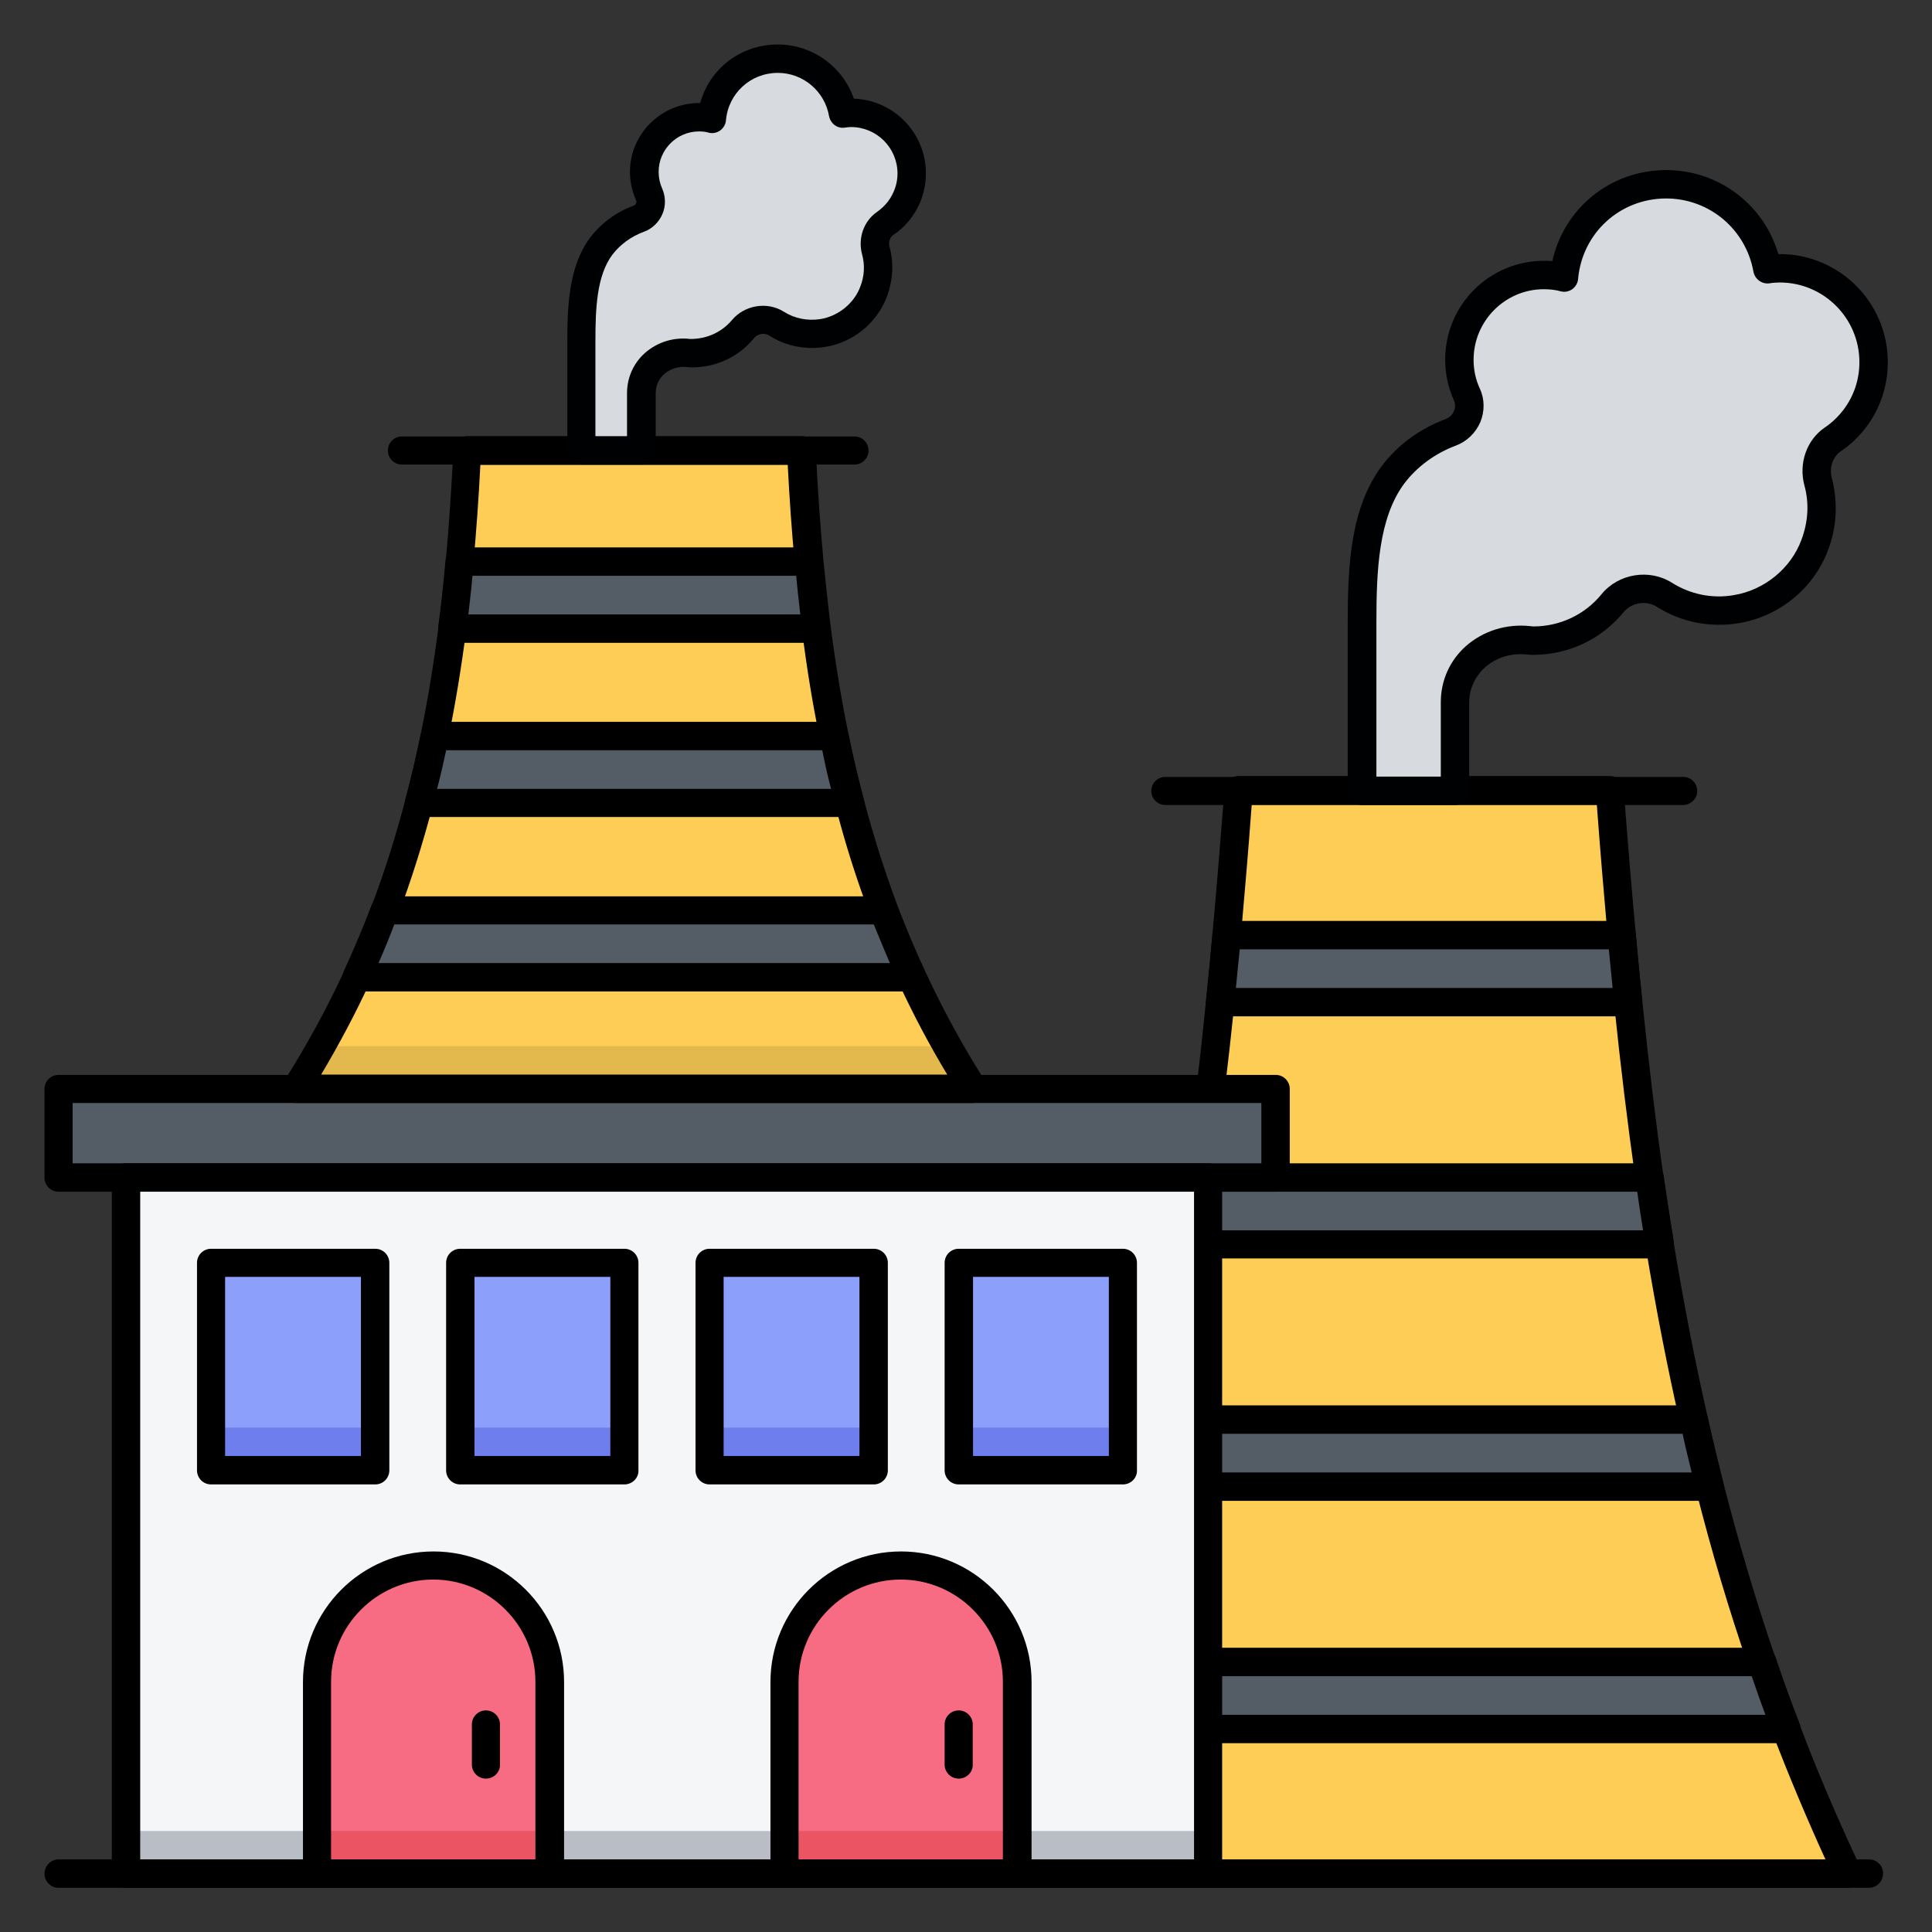 <svg id="Layer_1" enable-background="new 0 0 66 66" viewBox="0 0 66 66" xmlns="http://www.w3.org/2000/svg"><rect x="0" y="0" width="66" height="66" fill="#333333" stroke="none"/><g><g><g><g><path d="m63.12 64c-9.64 0-19.28 0-28.93 0 5.77-12.2 7.21-24.79 8.12-36.99h12.68c.92 12.2 2.35 24.79 8.13 36.99z" fill="none"/></g><g><path d="m63.11 64h-28.92c5.77-12.2 7.2-24.79 8.12-37h12.69c.91 12.21 2.35 24.8 8.11 37z" fill="#fdcd56"/></g><g><path d="m63.12 64.49h-28.93c-.17 0-.32-.09-.41-.23s-.1-.32-.03-.47c.75-1.59 1.45-3.24 2.09-4.91.31-.81.58-1.55.82-2.27.65-1.91 1.23-3.85 1.77-5.95.2-.78.38-1.54.54-2.27.42-1.84.8-3.79 1.16-5.97.12-.76.24-1.52.35-2.28.27-1.89.51-3.85.72-5.97.08-.76.16-1.52.22-2.28.15-1.62.28-3.28.41-4.93.02-.25.23-.45.48-.45h12.68c.25 0 .46.2.48.45.12 1.65.26 3.31.41 4.93.07.76.14 1.52.22 2.28.22 2.12.45 4.08.72 5.97.11.76.23 1.52.35 2.28.36 2.17.74 4.12 1.16 5.96.16.73.35 1.5.54 2.27.54 2.1 1.12 4.05 1.77 5.95.24.73.51 1.47.82 2.27.63 1.67 1.34 3.32 2.09 4.91.07.15.06.33-.03.47-.08.15-.24.24-.4.24zm-28.17-.97h27.41c-.64-1.4-1.24-2.84-1.8-4.28-.31-.81-.58-1.57-.83-2.31-.66-1.92-1.25-3.89-1.79-6.02-.2-.79-.39-1.56-.55-2.3-.42-1.86-.81-3.83-1.17-6.02-.12-.77-.24-1.53-.35-2.3-.27-1.91-.51-3.87-.73-6.01-.08-.77-.16-1.53-.22-2.29-.13-1.48-.26-2.99-.37-4.5h-11.79c-.11 1.51-.24 3.02-.37 4.5-.07.76-.14 1.53-.22 2.29-.22 2.13-.46 4.1-.73 6-.11.76-.23 1.53-.35 2.29-.36 2.2-.75 4.17-1.17 6.02-.16.74-.35 1.51-.55 2.3-.55 2.13-1.13 4.1-1.79 6.02-.24.72-.52 1.48-.83 2.3-.56 1.47-1.16 2.91-1.8 4.31z"/></g></g><g><g><path d="m55.62 34.24h-13.94c.08-.77.16-1.53.22-2.29h13.5c.07.76.14 1.52.22 2.29z" fill="#545c66"/></g><g><path d="m56.7 42.51h-16.09c.12-.76.24-1.53.35-2.29h15.39c.11.76.23 1.53.35 2.29z" fill="#545c66"/></g><g><path d="m58.41 50.79h-19.51c.19-.76.38-1.53.55-2.29h18.42c.16.76.35 1.53.54 2.29z" fill="#545c66"/></g><g><path d="m61.02 59.06h-24.73c.29-.76.57-1.52.82-2.29h23.08c.26.77.53 1.53.83 2.29z" fill="#545c66"/></g></g><g><path d="m27.88 21.48h-12.43c.1-.77.18-1.53.25-2.29h11.93c.07.76.15 1.52.25 2.29z" fill="#efc7a4"/></g><g><path d="m29.02 27.43h-14.71c.2-.76.38-1.52.53-2.29h13.65c.15.77.33 1.53.53 2.29z" fill="#efc7a4"/></g><g><path d="m31.15 33.39h-18.97c.35-.76.67-1.52.96-2.29h17.05c.29.77.61 1.53.96 2.29z" fill="#efc7a4"/></g><g><g><path d="m55.62 34.72h-13.94c-.14 0-.27-.06-.36-.16s-.14-.24-.12-.38c.08-.76.15-1.52.22-2.28.02-.25.23-.44.48-.44h13.5c.25 0 .46.19.48.44.07.76.14 1.52.22 2.28.01.14-.03.27-.12.38s-.22.16-.36.16zm-13.4-.97h12.87c-.04-.44-.09-.88-.13-1.32h-12.61c-.04.44-.09.88-.13 1.32z"/></g><g><path d="m56.7 42.99h-16.09c-.14 0-.28-.06-.37-.17s-.13-.25-.11-.39c.12-.76.24-1.52.35-2.28.03-.24.24-.41.48-.41h15.39c.24 0 .44.18.48.41.11.76.23 1.52.35 2.28.02.14-.02.28-.11.39s-.23.17-.37.17zm-15.53-.96h14.96c-.07-.44-.14-.88-.2-1.32h-14.56c-.06.44-.13.88-.2 1.32z"/></g><g><path d="m58.41 51.27h-19.51c-.15 0-.29-.07-.38-.19s-.12-.27-.09-.42c.2-.78.38-1.54.54-2.27.05-.22.25-.38.47-.38h18.42c.23 0 .42.16.47.38.16.73.34 1.49.54 2.27.04.14.01.3-.09.42-.08.12-.22.19-.37.19zm-18.89-.97h18.27c-.11-.45-.22-.89-.31-1.32h-17.65c-.1.44-.2.88-.31 1.32z"/></g><g><path d="m61.02 59.55h-24.73c-.16 0-.31-.08-.4-.21s-.11-.3-.05-.45c.31-.81.58-1.55.82-2.27.07-.2.25-.33.46-.33h23.08c.21 0 .39.13.46.33.24.73.51 1.47.82 2.27.06.15.04.32-.05.45-.11.13-.26.21-.41.21zm-24.03-.97h23.32c-.17-.45-.32-.89-.47-1.32h-22.38c-.14.43-.3.86-.47 1.32z"/></g></g><g><path d="m57.5 27.5h-17.69c-.27 0-.48-.22-.48-.48 0-.27.22-.48.48-.48h17.69c.27 0 .48.22.48.48s-.22.48-.48.48z"/></g><g><g><path d="m2 37.19h41.58v3.03h-41.58z" fill="#545c66"/></g><g><path d="m43.58 40.71h-41.58c-.27 0-.48-.22-.48-.48v-3.03c0-.27.22-.48.48-.48h41.58c.27 0 .48.22.48.48v3.03c0 .26-.22.48-.48.48zm-41.1-.97h40.61v-2.06h-40.61z"/></g><g><path d="m4.3 40.22h36.97v23.78h-36.97z" fill="#f4f6f8"/></g><g><path d="m4.3 62.55h36.97v1.45h-36.97z" fill="#b9bec6"/></g><g><path d="m41.27 64.49h-36.97c-.27 0-.48-.22-.48-.48v-23.79c0-.27.22-.48.48-.48h36.97c.27 0 .48.22.48.48v23.78c0 .27-.21.49-.48.49zm-36.48-.97h36v-22.81h-36z"/></g><g><path d="m7.21 43.13h5.61v7.09h-5.61z" fill="#8c9ffa"/></g><g><path d="m15.72 43.13h5.61v7.09h-5.61z" fill="#8c9ffa"/></g><g><path d="m24.24 43.13h5.61v7.09h-5.61z" fill="#8c9ffa"/></g><g><path d="m32.75 43.13h5.61v7.09h-5.61z" fill="#8c9ffa"/></g><g><path d="m7.21 48.77h5.61v1.45h-5.61z" fill="#6e7fed"/></g><g><path d="m15.72 48.77h5.61v1.45h-5.61z" fill="#6e7fed"/></g><g><path d="m24.24 48.77h5.61v1.45h-5.61z" fill="#6e7fed"/></g><g><path d="m32.76 48.77h5.61v1.45h-5.61z" fill="#6e7fed"/></g><g><path d="m12.82 50.71h-5.61c-.27 0-.48-.22-.48-.48v-7.09c0-.27.22-.48.48-.48h5.61c.27 0 .48.22.48.48v7.09c0 .26-.21.48-.48.48zm-5.13-.97h4.64v-6.12h-4.64z"/></g><g><path d="m21.33 50.71h-5.61c-.27 0-.48-.22-.48-.48v-7.09c0-.27.22-.48.48-.48h5.61c.27 0 .48.22.48.48v7.09c.01.26-.21.48-.48.48zm-5.12-.97h4.64v-6.12h-4.64z"/></g><g><path d="m29.85 50.71h-5.61c-.27 0-.48-.22-.48-.48v-7.09c0-.27.22-.48.48-.48h5.61c.27 0 .48.22.48.48v7.09c0 .26-.21.48-.48.48zm-5.13-.97h4.64v-6.12h-4.64z"/></g><g><path d="m38.36 50.71h-5.61c-.27 0-.48-.22-.48-.48v-7.09c0-.27.22-.48.48-.48h5.61c.27 0 .48.22.48.48v7.09c.01.26-.21.48-.48.48zm-5.12-.97h4.64v-6.12h-4.64z"/></g></g><g><g><g><path d="m34.75 64h-7.95v-6.55c0-2.2 1.78-3.98 3.98-3.98 2.2 0 3.98 1.78 3.98 3.98v6.55z" fill="#f76c82"/></g><g><path d="m18.78 64h-7.95v-6.55c0-2.2 1.78-3.98 3.98-3.98 2.2 0 3.98 1.78 3.98 3.98v6.55z" fill="#f76c82"/></g></g><g><g><path d="m26.79 62.55h7.95v1.45h-7.95z" fill="#eb5463"/></g><g><path d="m10.83 62.55h7.95v1.45h-7.95z" fill="#eb5463"/></g></g><g><path d="m34.75 64.49h-7.95c-.27 0-.48-.22-.48-.48v-6.55c0-2.46 2-4.46 4.46-4.46s4.46 2 4.46 4.46v6.54c-.01.27-.23.49-.49.49zm-7.47-.97h6.98v-6.07c0-1.92-1.57-3.49-3.49-3.49s-3.49 1.57-3.49 3.49z"/></g><g><path d="m18.78 64.49h-7.95c-.27 0-.48-.22-.48-.48v-6.55c0-2.46 2-4.46 4.46-4.46s4.46 2 4.46 4.46v6.54c-.01.27-.22.49-.49.49zm-7.47-.97h6.98v-6.07c0-1.92-1.57-3.49-3.49-3.49s-3.49 1.57-3.49 3.49z"/></g></g><g><path d="m32.75 60.76c-.27 0-.48-.22-.48-.48v-1.37c0-.27.22-.48.48-.48.27 0 .48.22.48.48v1.37c.01.26-.21.48-.48.48z"/></g><g><path d="m16.6 60.76c-.27 0-.48-.22-.48-.48v-1.37c0-.27.22-.48.48-.48.27 0 .48.22.48.48v1.37c.01.26-.21.48-.48.48z"/></g><g><g><path d="m33.23 37.19h-23.13c.8-1.25 1.49-2.52 2.08-3.8.35-.76.67-1.52.96-2.29.46-1.22.85-2.45 1.17-3.67.2-.76.38-1.52.53-2.29.25-1.23.45-2.45.61-3.67.1-.77.18-1.53.25-2.29.12-1.28.2-2.55.26-3.81h11.42c.06 1.25.14 2.53.26 3.81.07.76.16 1.52.25 2.29.16 1.22.35 2.44.61 3.67.16.77.33 1.53.53 2.29.32 1.23.71 2.45 1.17 3.67.29.77.61 1.53.96 2.29.58 1.28 1.27 2.55 2.07 3.8z" fill="none"/></g><g><path d="m33.23 37.19h-23.13c.8-1.25 1.49-2.52 2.08-3.8.35-.76.67-1.52.96-2.29.46-1.22.85-2.45 1.17-3.67.2-.76.38-1.52.53-2.29.25-1.23.45-2.45.61-3.67.1-.77.18-1.53.25-2.29.12-1.28.2-2.55.26-3.81h11.42c.06 1.25.14 2.53.26 3.81.07.76.16 1.52.25 2.29.16 1.22.35 2.44.61 3.67.16.77.33 1.53.53 2.29.32 1.23.71 2.45 1.17 3.67.29.77.61 1.53.96 2.29.58 1.28 1.27 2.55 2.07 3.8z" fill="#fdcd56"/></g><g><path d="m33.23 37.19h-23.13c.31-.48.6-.96.87-1.45h21.39c.27.49.57.97.87 1.45z" fill="#e3b84d"/></g><g><path d="m33.23 37.68h-23.13c-.18 0-.34-.1-.42-.25-.09-.15-.08-.34.02-.49.76-1.2 1.45-2.46 2.05-3.75.34-.74.66-1.49.95-2.26.45-1.18.83-2.4 1.15-3.62.21-.77.38-1.53.53-2.26.24-1.18.44-2.4.6-3.63.1-.74.18-1.48.25-2.27.11-1.2.19-2.44.26-3.79.01-.26.23-.46.48-.46h11.42c.26 0 .47.2.48.46.06 1.34.15 2.58.26 3.79.08.8.16 1.55.25 2.27.16 1.24.36 2.46.6 3.63.16.81.34 1.55.53 2.26.32 1.23.71 2.45 1.15 3.63.29.76.61 1.52.95 2.25.6 1.29 1.28 2.55 2.05 3.75.09.15.1.34.02.49-.11.15-.27.25-.45.25zm-22.26-.97h21.39c-.61-1.01-1.16-2.05-1.65-3.11-.35-.75-.68-1.53-.98-2.32-.46-1.21-.86-2.47-1.18-3.72-.19-.72-.37-1.48-.54-2.31-.25-1.19-.45-2.44-.61-3.7-.09-.73-.18-1.48-.25-2.3-.1-1.08-.18-2.19-.24-3.37h-10.5c-.06 1.18-.14 2.29-.24 3.37-.07.81-.15 1.56-.25 2.31-.16 1.26-.37 2.51-.61 3.7-.15.75-.33 1.53-.54 2.31-.33 1.25-.72 2.5-1.18 3.72-.3.78-.63 1.56-.98 2.32-.48 1.04-1.04 2.09-1.64 3.1z"/></g></g><g><path d="m29.19 15.87h-15.46c-.27 0-.48-.22-.48-.48 0-.27.22-.48.48-.48h15.46c.27 0 .48.22.48.48s-.21.48-.48.48z"/></g><g><path d="m27.88 21.48h-12.43c.1-.77.18-1.53.25-2.29h11.93c.07.76.15 1.52.25 2.29z" fill="#545c66"/></g><g><path d="m29.02 27.43h-14.71c.2-.76.38-1.52.53-2.29h13.65c.15.77.33 1.53.53 2.29z" fill="#545c66"/></g><g><path d="m29.02 27.91h-14.71c-.15 0-.29-.07-.38-.19s-.12-.27-.08-.42c.21-.78.38-1.52.53-2.25.04-.23.24-.39.48-.39h13.65c.23 0 .43.16.47.39.16.81.34 1.55.53 2.26.04.15.01.3-.08.42-.12.11-.26.18-.41.18zm-14.09-.96h13.46c-.11-.42-.21-.86-.3-1.32h-12.85c-.09.43-.19.87-.31 1.32z"/></g><g><path d="m31.15 33.39h-18.97c.35-.76.67-1.52.96-2.29h17.05c.29.77.61 1.53.96 2.29z" fill="#545c66"/></g><g><path d="m27.88 21.96h-12.43c-.14 0-.27-.06-.36-.17s-.13-.24-.12-.38c.1-.73.18-1.47.25-2.27.02-.25.23-.44.48-.44h11.93c.25 0 .46.19.48.44.08.81.16 1.55.25 2.27.02.14-.03.28-.12.38-.09.11-.22.17-.36.17zm-11.88-.97h11.34c-.05-.43-.1-.86-.14-1.32h-11.06c-.04.46-.09.89-.14 1.32z"/></g><g><path d="m31.15 33.87h-18.97c-.17 0-.32-.08-.41-.22s-.1-.31-.03-.46c.34-.74.66-1.49.95-2.26.07-.19.25-.31.45-.31h17.05c.2 0 .38.12.45.31.29.76.61 1.52.95 2.26.07.15.06.32-.03.46s-.24.22-.41.22zm-18.22-.97h17.47c-.19-.44-.37-.88-.55-1.32h-16.38c-.17.45-.35.89-.54 1.32z"/></g><g><path d="m46.52 21.26v5.76h3.18v-3.03c0-1.33 1.19-2.27 2.52-2.12.05.01.1.01.15.01 1.09 0 2.06-.49 2.7-1.27.43-.52 1.21-.65 1.78-.29.69.44 1.55.64 2.45.49 1.22-.2 2.26-1.05 2.69-2.2.28-.73.3-1.48.12-2.16-.14-.54.04-1.13.49-1.44.28-.19.53-.43.74-.7.42-.54.66-1.21.66-1.95 0-1.77-1.44-3.21-3.21-3.21-.14 0-.29.01-.42.03-.29-1.65-1.73-2.9-3.45-2.9-1.83 0-3.33 1.4-3.49 3.19-.22-.06-.45-.09-.69-.09-1.59 0-2.88 1.29-2.88 2.89 0 .43.09.83.26 1.2.22.5-.04 1.09-.55 1.28-.84.31-1.51.83-1.99 1.47-1 1.35-1.06 3.36-1.06 5.04z" fill="#d7dadf"/></g><g><path d="m19.86 11.66v3.72h2.05v-1.96c0-.86.77-1.47 1.62-1.37.03 0 .06.01.1.01.7 0 1.33-.32 1.75-.82.28-.34.78-.42 1.15-.19.45.28 1 .41 1.58.32.79-.13 1.46-.68 1.74-1.42.18-.47.19-.96.08-1.39-.09-.35.02-.73.32-.93.18-.12.34-.28.48-.45.27-.35.43-.79.43-1.26 0-1.15-.93-2.07-2.07-2.07-.09 0-.19.01-.27.02-.2-1.07-1.13-1.87-2.25-1.87-1.18 0-2.15.9-2.25 2.06-.14-.04-.29-.06-.45-.06-1.03 0-1.86.83-1.86 1.87 0 .28.06.54.17.77.14.32-.02.7-.35.83-.54.2-.98.54-1.29.95-.65.87-.68 2.16-.68 3.24z" fill="#d7dadf"/></g><g><path d="m49.7 27.5h-3.18c-.27 0-.48-.22-.48-.48v-5.76c0-1.91.09-3.89 1.15-5.32.55-.74 1.32-1.3 2.21-1.63.12-.05.22-.14.27-.27.05-.12.05-.25 0-.36-.2-.44-.3-.91-.3-1.4 0-1.86 1.51-3.37 3.37-3.37.1 0 .19 0 .29.01.4-1.81 1.99-3.11 3.89-3.11 1.79 0 3.34 1.18 3.83 2.87h.05c2.04 0 3.69 1.66 3.69 3.69 0 .82-.26 1.6-.76 2.25-.24.31-.52.58-.85.8-.27.19-.4.56-.3.92.21.81.17 1.66-.13 2.45-.49 1.31-1.66 2.27-3.06 2.5-.98.16-1.97-.04-2.79-.56-.36-.23-.87-.15-1.14.19-.76.92-1.88 1.45-3.08 1.45-.07 0-.14 0-.21-.01-.54-.06-1.06.1-1.44.44-.34.31-.54.73-.54 1.2v3.03c0 .25-.22.47-.49.47zm-2.69-.97h2.21v-2.54c0-.75.31-1.43.86-1.92.59-.52 1.39-.77 2.2-.68.03 0 .06.01.1.01.91 0 1.76-.4 2.33-1.1.58-.71 1.64-.88 2.41-.39.62.39 1.37.55 2.11.42 1.04-.17 1.95-.91 2.31-1.89.23-.61.27-1.25.1-1.86-.2-.76.08-1.55.69-1.97.24-.16.45-.36.63-.59.37-.48.56-1.05.56-1.65 0-1.5-1.22-2.72-2.72-2.72-.12 0-.25.01-.36.03-.25.03-.49-.14-.54-.4-.26-1.45-1.51-2.5-2.98-2.5-1.58 0-2.87 1.18-3.01 2.75-.01.14-.09.27-.2.35-.12.08-.26.11-.4.07-.18-.05-.37-.07-.57-.07-1.32 0-2.4 1.08-2.4 2.41 0 .35.07.68.22 1 .16.35.16.77.01 1.13-.16.37-.46.66-.83.8-.72.27-1.33.72-1.77 1.3-.88 1.19-.95 2.99-.95 4.74v5.27z" fill="#000102"/></g><g><path d="m21.91 15.87h-2.05c-.27 0-.48-.22-.48-.48v-3.72c0-1.26.06-2.57.77-3.54.38-.5.9-.89 1.51-1.11.04-.02.07-.07.07-.08.01-.02.02-.06 0-.1-.14-.31-.21-.64-.21-.97 0-1.31 1.09-2.37 2.4-2.35.32-1.17 1.38-2 2.65-2 1.19 0 2.22.76 2.6 1.85 1.37.05 2.46 1.18 2.46 2.55 0 .57-.18 1.11-.53 1.56-.17.22-.36.4-.59.55-.11.08-.17.25-.12.41.15.56.11 1.14-.09 1.69-.34.9-1.15 1.57-2.11 1.72-.67.11-1.36-.03-1.92-.39-.16-.1-.39-.06-.51.09-.52.64-1.29 1-2.12 1-.05 0-.11 0-.16-.01-.29-.03-.58.05-.79.24-.19.17-.29.4-.29.65v1.96c0 .26-.22.48-.49.48zm-1.57-.97h1.08v-1.47c0-.53.22-1.02.61-1.37.42-.37.98-.55 1.55-.48h.01c.57 0 1.07-.24 1.41-.64.43-.52 1.21-.65 1.78-.29.36.23.81.32 1.25.25.61-.1 1.15-.54 1.36-1.11.14-.36.16-.74.06-1.1-.15-.56.06-1.14.51-1.45.14-.1.26-.21.37-.35.21-.28.33-.61.33-.96 0-.88-.71-1.59-1.59-1.59-.07 0-.14.01-.21.02-.26.04-.49-.14-.54-.4-.15-.85-.89-1.47-1.75-1.47-.93 0-1.69.7-1.77 1.62-.01.14-.09.27-.2.35-.12.08-.26.11-.4.07-.1-.03-.21-.04-.32-.04-.76 0-1.38.62-1.38 1.38 0 .2.04.39.12.57.12.27.13.59.01.87s-.35.51-.64.61c-.43.16-.8.43-1.07.78-.54.72-.58 1.86-.58 2.96z" fill="#000102"/></g></g><g><path d="m63.85 64.49h-61.85c-.27 0-.48-.22-.48-.48s.21-.49.48-.49h61.85c.27 0 .48.22.48.48s-.21.49-.48.49z"/></g></g></svg>